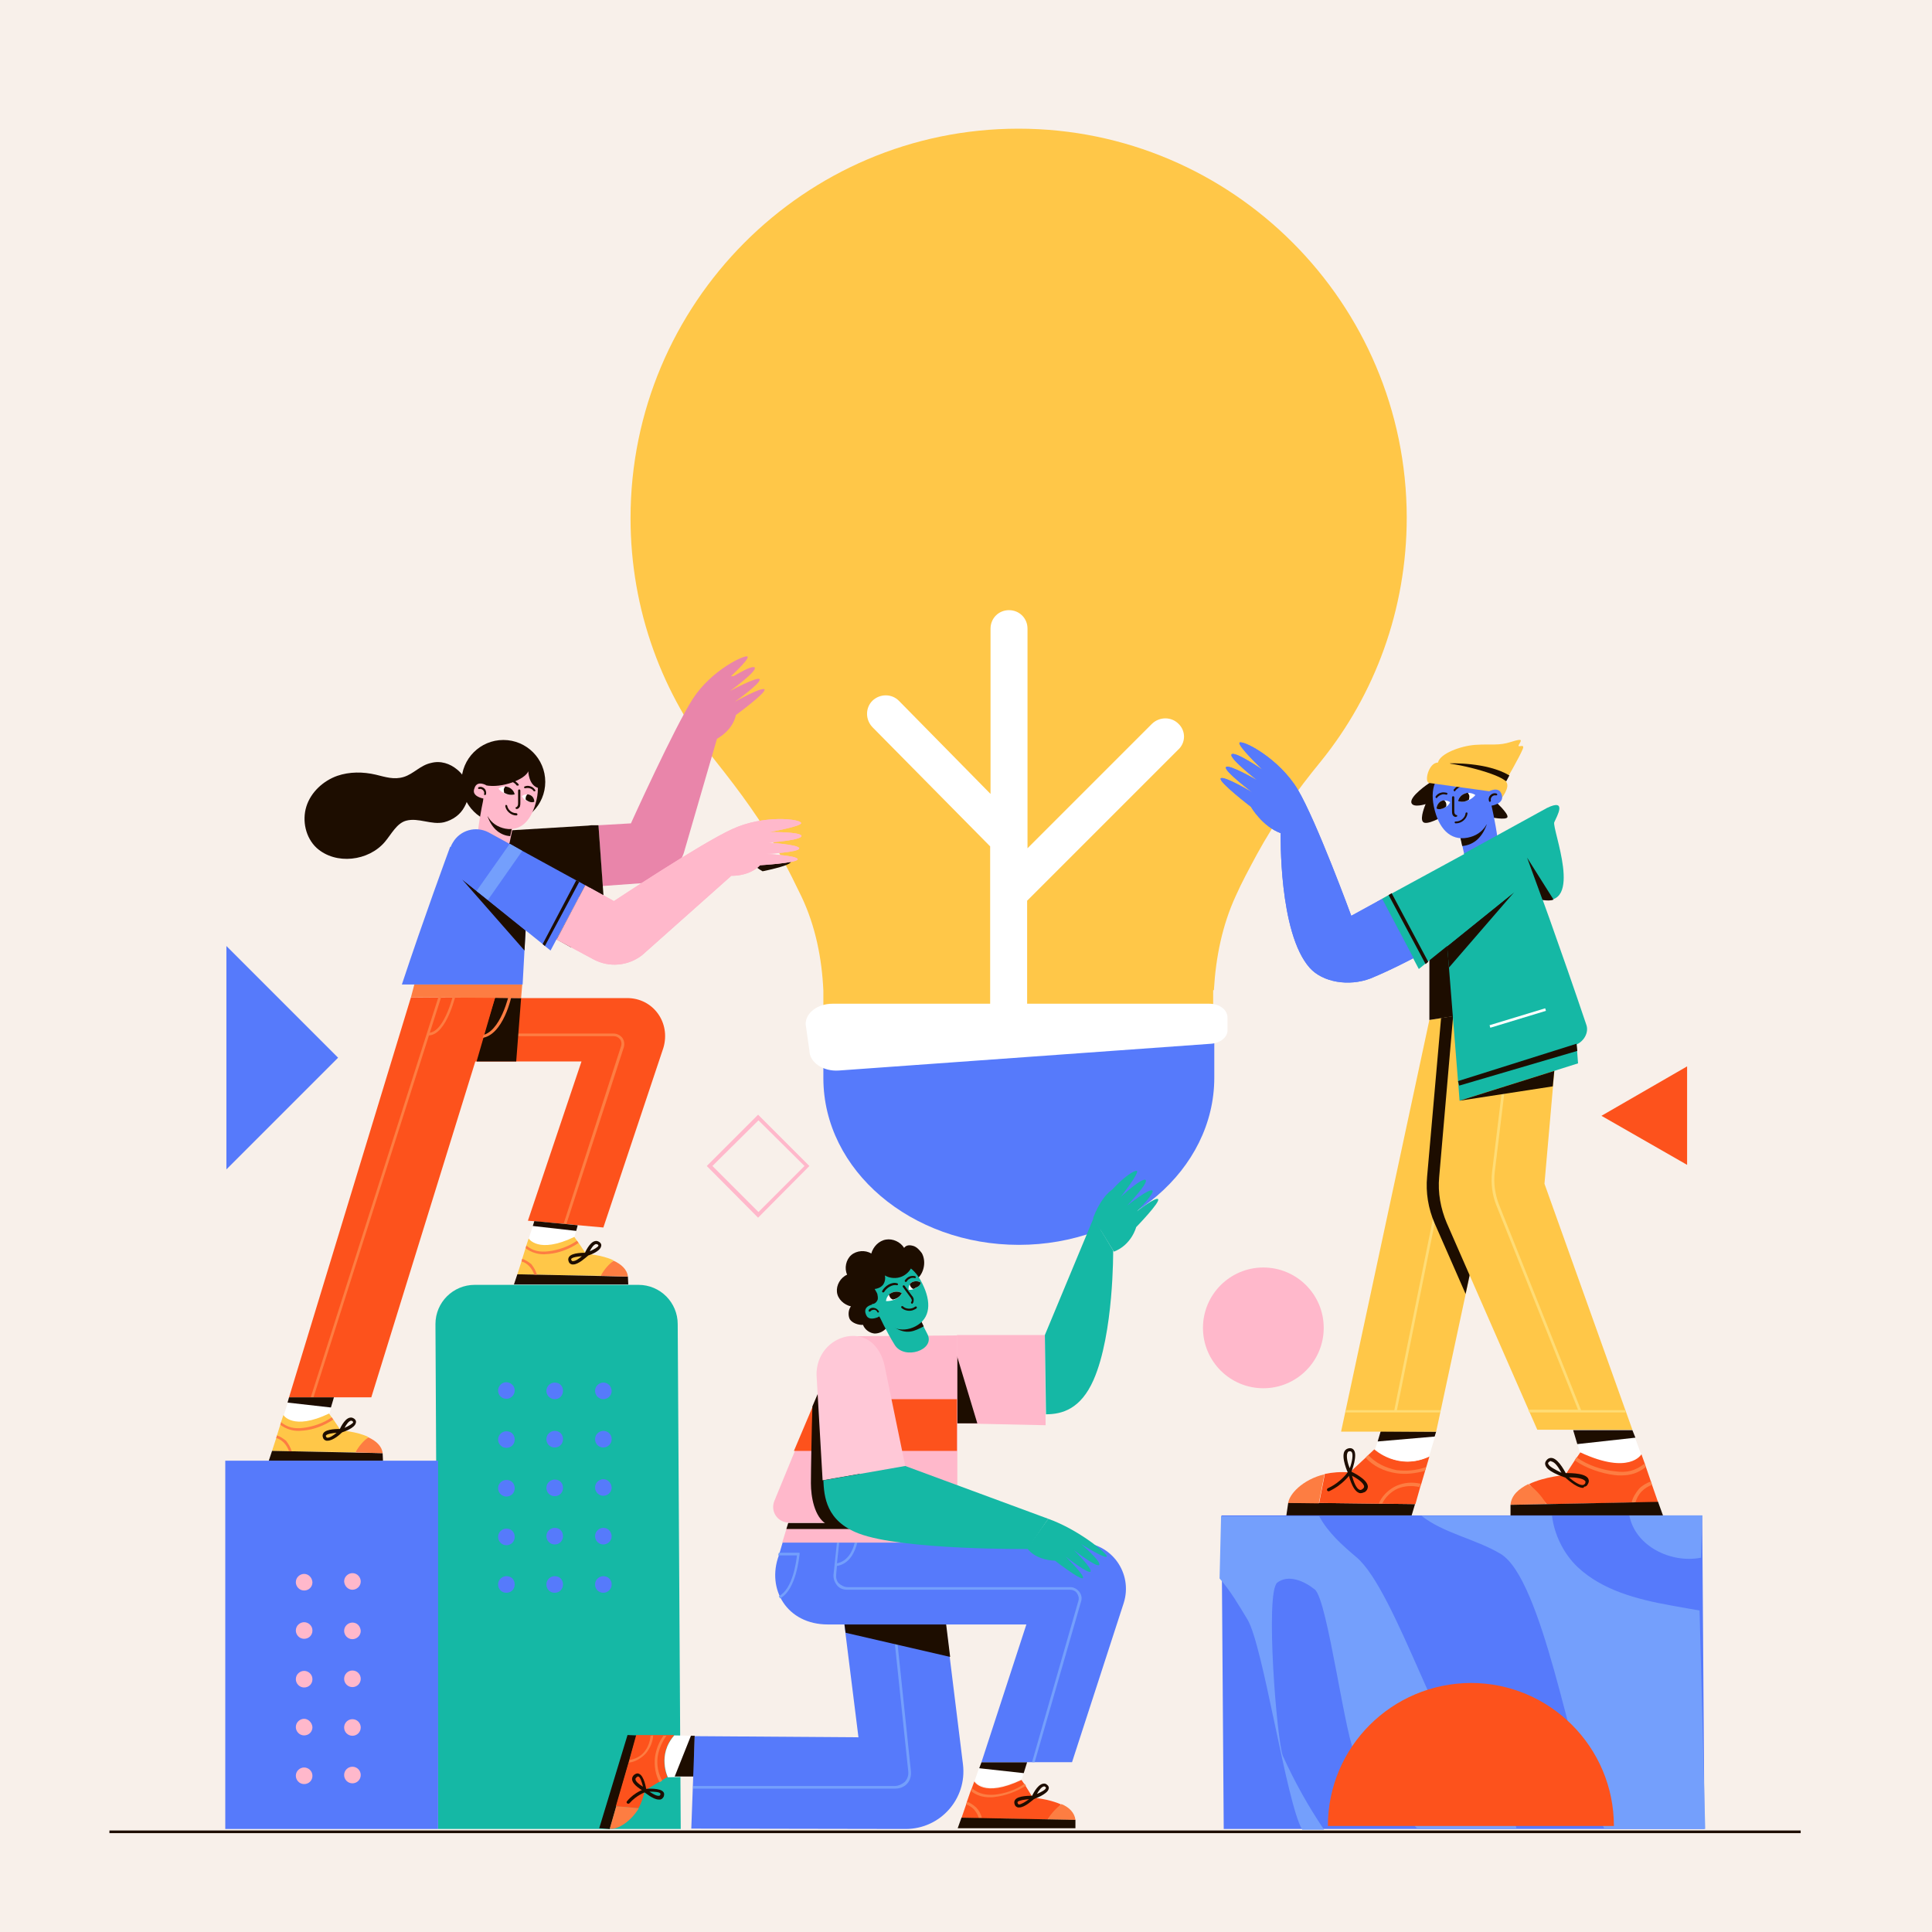 <?xml version="1.0" encoding="UTF-8"?>
<svg xmlns="http://www.w3.org/2000/svg" xmlns:xlink="http://www.w3.org/1999/xlink" version="1.1" id="Layer_1" x="0px" y="0px" viewBox="0 0 512 512" style="enable-background:new 0 0 512 512;" xml:space="preserve">
<style type="text/css">
	.st0{fill:#F8F0EA;}
	.st1{fill:#1D0D00;}
	.st2{fill:#FFC748;}
	.st3{fill:#567AFB;}
	.st4{fill:#FFFFFF;}
	.st5{fill:#E985AA;}
	.st6{fill:#FD521C;}
	.st7{fill:#FD7D42;}
	.st8{fill:#FFB8CB;}
	.st9{fill:#749FFC;}
	.st10{fill:#15B8A5;}
	.st11{fill:#FFDC75;}
	.st12{fill:#FFC8D7;}
</style>
<g>
	<g id="BACKGROUND">
		<rect y="0" class="st0" width="512" height="512"></rect>
	</g>
	<g id="OBJECTS">
		<g>
			<g>
				<path class="st0" d="M386.5,374c-22.2,0-43.4-10.5-54.5-27.6c-2.4-3.7-4.9-8.6-5.9-14.2c-15.9-2.9-31.1-10.4-43.8-22      c-13.5-12.3-22.9-28.2-26.7-45c-10.2,0.8-21.4-3.9-28.5-11.1c-10.4-10.5-15.4-25.1-19.8-40.4l-0.2-0.7c-4.1-14.2-8.4-29-18.1-40      c-9.5-10.9-23.2-17.3-37.5-17.7c-13-0.4-25.2,4.4-34.1,13.4c-10.4,10.6-15.3,26.2-12.9,41c5-0.8,10-1.2,15.2-1      c14.4,0.4,18.1,7.2,19,10.1c1.7,5.6-1.9,12.6-7.9,14.8c-5.4,2-12.1,0.6-17.2-3.6c-4.2-3.5-7.3-8.7-9.1-15.4      c-0.3-1.2-0.6-2.6-0.8-3.8c-22.5,4-43.1,17.7-55.1,37.5c-14.7,24.3-15.4,56-1.5,80.8c0.1,0.2,0,0.5-0.2,0.6      c-0.2,0.1-0.5,0-0.6-0.2c-13.9-25.1-13.3-57.2,1.6-81.7c12.1-20,33-33.8,55.7-37.9c-2.5-15,2.5-30.9,13.2-41.8      c9.1-9.2,21.5-14.1,34.8-13.7c14.5,0.4,28.5,7,38.2,18c9.8,11.3,14.1,26,18.3,40.3l0.2,0.7c4.4,15.2,9.2,29.7,19.6,40      c6.9,6.9,17.6,11.5,27.5,10.8c-0.2-1-0.4-2-0.6-3.1c-0.8-4.8-1.4-11.1,1.2-16.3c3.1-6.1,9.8-8.2,14.1-6.1      c2.8,1.3,4.5,3.9,4.9,7.3c0.6,5.1-2,11.2-6.2,14.4c-3.7,2.8-7.8,4.3-12.2,4.8c3.8,16.5,13.1,32.2,26.4,44.3      c12.4,11.3,27.4,18.8,43,21.7c-0.4-2.7-0.4-5.5,0-8.4c1.4-8.8,8.5-16,16.4-16.7c4.4-0.4,9,1.6,12.1,5.3      c2.7,3.2,3.8,7.1,2.9,10.5c-2.3,8.8-13.5,12-23.7,11.2c-2.2-0.2-4.3-0.4-6.5-0.8c1,5.3,3.5,10,5.7,13.5      c12.2,18.8,36.9,29.6,61.5,26.7c21.9-2.6,43.3-14.7,60.1-34.3c4.8-5.6,10.4-13.1,11.4-22c0.3-2.7,0-5.4-0.7-8.1      c-1.9,3.2-4.8,6.5-8.9,8.2c-3.4,1.4-7.6,1.4-11.1,0c-2.9-1.2-5-3.4-6-5.9c-1.3-3.5-0.4-7.4,2.6-10.5c3.5-3.8,8.7-5.4,13-4.3      c5.1,1.4,8.7,5.5,10.6,10.2c0.9-1.8,1.5-3.6,1.9-4.9c4.8-15.6-1.1-33.9-14.1-43.7c-0.2-0.2-0.2-0.4-0.1-0.7      c0.2-0.2,0.4-0.2,0.7-0.1c13.3,10,19.4,28.9,14.4,44.7c-0.5,1.6-1.3,3.7-2.5,5.8c1,3.1,1.3,6.2,1,9.3c-1,9.2-6.8,16.9-11.6,22.6      c-17,19.8-38.6,32.2-60.7,34.7C391.8,373.9,389.1,374,386.5,374z M326.9,331.3c2.3,0.4,4.5,0.6,6.8,0.8      c9.8,0.8,20.6-2.2,22.7-10.4c0.8-3.3-0.2-6.8-2.7-9.7c-2.9-3.4-7.3-5.3-11.3-4.9c-7.5,0.6-14.1,7.5-15.6,15.9      C326.3,325.7,326.5,328.6,326.9,331.3z M451.8,296c-3.4,0-6.9,1.5-9.4,4.3c-2.7,3-3.5,6.5-2.4,9.5c0.9,2.4,2.9,4.3,5.5,5.4      c3.3,1.4,7.2,1.4,10.3,0c4.2-1.8,7-5.2,8.9-8.5c-1.7-4.8-5.2-9-10.3-10.4C453.6,296.1,452.7,296,451.8,296z M266.4,238.9      c-4,0-8,2.9-9.7,6.5c-2.6,5-1.9,11.1-1.1,15.7c0.2,1,0.4,2.2,0.6,3.2c4.2-0.5,8.3-1.9,11.9-4.6c4-3.1,6.5-8.7,5.8-13.5      c-0.2-2.2-1.2-5-4.4-6.5C268.6,239.1,267.6,238.9,266.4,238.9z M104.7,210.5c0.2,1.2,0.5,2.5,0.8,3.7c1.7,6.6,4.7,11.6,8.8,15      c4.8,4,11.2,5.3,16.2,3.5c5.5-2.2,9-8.5,7.4-13.7c-2.7-8.4-14.6-9.3-18.2-9.4C114.6,209.3,109.6,209.7,104.7,210.5z"></path>
			</g>
			<g>
				<path class="st0" d="M329.9,357.6h-36.6c-0.3,0-0.6-0.3-0.6-0.6c0-2.4,1.4-5.2,4.1-6.1c2.4-0.8,5-0.5,7.1,0.8      c3-4.7,9-8.7,14.8-7.3c5.5,1.3,11.5,6.2,11.8,12.6c0,0.2-0.1,0.3-0.2,0.4C330.2,357.5,330,357.6,329.9,357.6z M294,356.4h35.3      c-0.6-5.3-5.8-9.6-10.8-10.9c-5.5-1.3-11.3,2.8-13.8,7.3c-0.1,0.1-0.2,0.2-0.4,0.3c-0.2,0-0.3,0-0.5-0.1c-1.8-1.3-4.4-1.7-6.6-1      C295.3,352.6,294.2,354.5,294,356.4z"></path>
			</g>
		</g>
		<g>
			<rect x="29" y="485.1" class="st1" width="448.2" height="0.7"></rect>
		</g>
		<g>
			<g>
				<path class="st2" d="M321.7,262.3c0.5-8.6,2.2-17.1,5.8-24.9c1.5-3.4,3.5-7.1,5.6-11c4.8-8.8,10.6-16.9,17-24.7      c14.2-17.6,22.7-40.1,22.7-64.6c-0.1-56.8-46.2-103-102.9-103S167.1,80.4,167.1,137.3c0,24.5,8.5,46.9,22.7,64.6      c6.2,7.8,12.2,15.9,17,24.7c2.2,4,4,7.7,5.6,11c3.7,7.8,5.4,16.3,5.8,24.9v8.5h103.3v-8.6H321.7z"></path>
				<g>
					<path class="st3" d="M270,329.9c28.6,0,51.8-19.9,51.8-44.3v-11.2H218.2v11.3C218.2,310.2,241.5,329.9,270,329.9z"></path>
					<path class="st4" d="M321,276.6l-98.7,7.1c-4.2,0.3-7.8-2.2-7.8-5.3l-1-7c0-3,3.2-5.4,7.1-5.4h99.9c2.7,0,4.8,1.6,4.8,3.7v3.4       C325.3,274.8,323.5,276.4,321,276.6z"></path>
				</g>
				<path class="st4" d="M312.3,191.8c-1.9-1.9-5-1.9-7,0l-33,33v-58.2c0-2.8-2.2-4.9-4.9-4.9c-2.8,0-4.9,2.2-4.9,4.9v43.8      l-24.3-24.7c-1.9-1.9-5-1.9-7,0c-1.9,1.9-1.9,5,0,7l31.2,31.6V273c0,2.8,2.2,4.9,4.9,4.9c2.8,0,4.9-2.2,4.9-4.9v-34.3l39.9-39.9      C314.3,196.9,314.3,193.7,312.3,191.8z"></path>
			</g>
			<g>
				<g>
					<g>
						<g>
							<path class="st5" d="M158.6,218.7l8.6-0.5c0,0,11.5-25.4,16.4-33s13.8-11.8,14.5-11.2c0.7,0.7-5.8,6.5-5.8,6.5         s6.9-4.5,7.7-3.6s-6.5,6.2-6.5,6.2s7.2-3.9,7.8-3.1c0.6,0.9-6.6,6-6.6,6s7.3-4.1,7.9-3.3c0.6,0.8-7.6,6.8-7.6,6.8         s-0.4,3.6-5,6.3l-8.8,30.3c-1.6,4.5-5.7,7.6-10.4,7.9l-11.1,0.8L158.6,218.7z"></path>
						</g>
						<g>
							<path class="st1" d="M158.6,218.7l1.4,19.6l-1.9-0.2l-0.9-0.1l-28.3-3.3c-1.8-0.2-3.4-1.1-4.5-2.5c-1-1.2-1.6-2.7-1.7-4.4         c-0.1-3.9,2.9-7.1,6.7-7.4l26.4-1.6l0.9-0.1H158.6z"></path>
						</g>
					</g>
					<g>
						<path class="st1" d="M202.1,230.9c10.9-2.3,6.7-3,6.7-3l-7.3,0.2c0,0-0.9,0.4-2,0.9C200.4,229.8,201.2,230.4,202.1,230.9z"></path>
					</g>
					<g>
						<ellipse class="st1" cx="133.4" cy="207.2" rx="11.1" ry="11.1"></ellipse>
					</g>
					<g>
						<g>
							<g>
								<path class="st6" d="M130.6,264.5h35.6c6.9,0,11.6,6.5,9.6,13.2l-15.9,47.6l-20-1.8l14.2-42.2h-30L130.6,264.5z"></path>
							</g>
							<g>
								<path class="st7" d="M150,324.7l-0.7-0.2l15.3-47.3c0.2-0.6,0.1-1.3-0.3-1.8c-0.4-0.5-1-0.8-1.6-0.8h-27.2v-0.7h27.1          c0.9,0,1.7,0.4,2.3,1.1c0.5,0.7,0.7,1.6,0.4,2.6L150,324.7z"></path>
							</g>
							<g>
								<polygon class="st1" points="138.1,264.5 136.8,281.3 126.3,281.3 131.2,264.4         "></polygon>
							</g>
							<g>
								<path class="st7" d="M127.5,275.1l-0.1-0.7c5.3-0.5,7.6-11.2,7.6-11.4l0.7,0.1C135.7,263.8,133.4,274.6,127.5,275.1z"></path>
							</g>
							<g>
								<polygon class="st6" points="108.9,264.3 76.6,370.3 98.4,370.3 131.2,264.4         "></polygon>
							</g>
							<g>
								<g>
									
										<rect x="42.6" y="317.1" transform="matrix(0.304 -0.953 0.953 0.304 -233.131 315.553)" class="st7" width="113.8" height="0.7"></rect>
								</g>
								<g>
									<path class="st7" d="M113.6,274.4v-0.7c4.4-0.1,6.8-11.2,6.8-11.3l0.7,0.1C120.9,263.1,118.5,274.3,113.6,274.4z"></path>
								</g>
							</g>
							<g>
								<polygon class="st7" points="109.8,260.9 138.4,260.9 138.1,264.5 108.9,264.3         "></polygon>
							</g>
							<g>
								<g>
									<path class="st4" d="M153.1,324.7l-0.9,3.2c-9.6,4.6-12.1,0.4-12.1,0.4l1.5-4.6L153.1,324.7z"></path>
								</g>
								<g>
									<path class="st2" d="M159.2,338.1l-16.9-0.3h-0.7l-4.5-0.1l1.1-3.4l0.2-0.7l0.9-2.9l0.2-0.7l0.6-1.8c0,0,2.5,4.2,12.1-0.4           l0.7,1l0.4,0.5l2,3c0,0,4.1,0.2,7.3,1.7L159.2,338.1z"></path>
								</g>
								<g>
									<polygon class="st1" points="137.1,337.7 136.2,340.4 166.5,340.4 166.4,338.3          "></polygon>
								</g>
								<g>
									<path class="st1" d="M151.9,335.1c-0.1,0-0.2,0-0.3,0c-0.3-0.1-0.7-0.2-0.9-0.8c-0.2-0.5-0.1-0.9,0.1-1.2           c0.8-1.2,4-1.1,4.7-1.1c0.2,0,0.3,0.1,0.4,0.3c0.1,0.2,0,0.3-0.1,0.5C155.3,333.2,153.3,335.1,151.9,335.1z M154.2,332.9           c-1.2,0.1-2.5,0.3-2.8,0.7c0,0-0.1,0.1,0,0.3s0.2,0.3,0.3,0.3C152.4,334.3,153.4,333.6,154.2,332.9z"></path>
								</g>
								<g>
									<g>
										<path class="st7" d="M142.3,337.8h-0.7c-0.3-0.8-0.7-1.6-1.4-2.3c-0.6-0.6-1.2-1-2-1.2l0.2-0.7c0.9,0.3,1.6,0.8,2.4,1.4            C141.5,335.9,142,336.8,142.3,337.8z"></path>
									</g>
								</g>
								<g>
									<g>
										<path class="st7" d="M153.3,329.4c-2.3,1.6-5.3,2.7-7.8,2.9c-0.5,0-0.9,0.1-1.3,0.1c-1.8,0-3.4-0.5-4.9-1.6l0.2-0.7            c1.7,1.4,3.5,1.8,5.9,1.5c2.4-0.3,5.3-1.2,7.5-2.8L153.3,329.4z"></path>
									</g>
								</g>
								<g>
									<polygon class="st1" points="141.6,323.6 141.2,324.9 152.7,326.2 153.1,324.7          "></polygon>
								</g>
								<g>
									<path class="st7" d="M166.4,338.3c-0.2-1.9-1.8-3.3-3.8-4.2c-1.2,0.9-2.5,2.3-3.4,4l0,0L166.4,338.3z"></path>
								</g>
								<g>
									<path class="st1" d="M155.3,332.9c-0.1,0-0.2,0-0.3-0.1c-0.1-0.1-0.1-0.3-0.1-0.5c0.1-0.3,1.3-3.1,2.8-3.4           c0.4-0.1,0.8,0,1.2,0.3c0.5,0.4,0.5,0.8,0.4,1.1C159,331.7,156.1,332.7,155.3,332.9C155.4,332.9,155.4,332.9,155.3,332.9z            M158,329.7h-0.1c-0.5,0.1-1.2,1-1.6,1.9c1.1-0.5,2.2-1.1,2.3-1.5c0,0,0-0.1-0.2-0.3C158.2,329.7,158.1,329.7,158,329.7z"></path>
								</g>
							</g>
							<g>
								<g>
									<path class="st4" d="M88.5,370.3l-1.2,4.4c-9.6,4.6-12.1,0.4-12.1,0.4l1.5-4.8L88.5,370.3L88.5,370.3z"></path>
								</g>
								<g>
									<path class="st2" d="M94.2,384.9l-16.9-0.3h-0.7l-4.5-0.1l1.1-3.4l0.2-0.7l0.9-2.9l0.2-0.7l0.6-1.8c0,0,2.5,4.2,12.1-0.4           l0.7,1l0.4,0.5l2,3c0,0,4.1,0.2,7.3,1.7L94.2,384.9z"></path>
								</g>
								<g>
									<polygon class="st1" points="72.1,384.5 71.2,387.2 101.5,387.2 101.4,385.1          "></polygon>
								</g>
								<g>
									<path class="st1" d="M86.8,381.8c-0.1,0-0.2,0-0.3,0c-0.3-0.1-0.7-0.2-0.9-0.8c-0.2-0.5-0.1-0.9,0.1-1.2           c0.8-1.2,4-1.1,4.7-1.1c0.2,0,0.3,0.1,0.4,0.3c0.1,0.2,0,0.3-0.1,0.5C90.3,380,88.3,381.8,86.8,381.8z M89.2,379.7           c-1.2,0.1-2.5,0.3-2.8,0.7c0,0-0.1,0.1,0,0.3c0.1,0.2,0.2,0.3,0.3,0.3C87.3,381.1,88.4,380.4,89.2,379.7z"></path>
								</g>
								<g>
									<g>
										<path class="st7" d="M77.3,384.6h-0.7c-0.3-0.8-0.7-1.6-1.4-2.3c-0.6-0.6-1.2-1-2-1.2l0.2-0.7c0.9,0.3,1.6,0.8,2.4,1.4            C76.5,382.7,77,383.6,77.3,384.6z"></path>
									</g>
								</g>
								<g>
									<g>
										<path class="st7" d="M88.3,376.2c-2.3,1.6-5.3,2.7-7.8,2.9c-0.5,0-0.9,0.1-1.3,0.1c-1.8,0-3.4-0.5-4.9-1.6l0.2-0.7            c1.7,1.4,3.5,1.8,5.9,1.5c2.4-0.3,5.3-1.2,7.5-2.8L88.3,376.2z"></path>
									</g>
								</g>
								<g>
									<polygon class="st1" points="76.6,370.3 76.2,371.7 87.7,373 88.5,370.3          "></polygon>
								</g>
								<g>
									<path class="st7" d="M101.4,385.1c-0.2-1.9-1.8-3.3-3.8-4.2c-1.2,0.9-2.5,2.3-3.4,4l0,0L101.4,385.1z"></path>
								</g>
								<g>
									<path class="st1" d="M90.3,379.7c-0.1,0-0.2,0-0.3-0.1c-0.1-0.1-0.1-0.3-0.1-0.5c0.1-0.3,1.3-3.1,2.8-3.4           c0.4-0.1,0.8,0,1.2,0.3c0.5,0.4,0.5,0.8,0.4,1.1C94,378.5,91,379.5,90.3,379.7C90.4,379.7,90.4,379.7,90.3,379.7z            M93,376.5L93,376.5c-0.6,0.1-1.2,1-1.7,1.9c1.1-0.5,2.2-1.1,2.3-1.5c0,0,0-0.1-0.2-0.3C93.2,376.5,93.1,376.5,93,376.5z"></path>
								</g>
							</g>
						</g>
						<g>
							<path class="st8" d="M155.1,234.6l7.6,4.2c0,0,23.2-15.4,31.4-19.1c8.2-3.8,18-2.7,18.2-1.6c0.2,0.9-8.4,2.4-8.4,2.4         s8.2-0.1,8.5,1c0.2,1.2-8.8,1.8-8.8,1.8s8.1,0.5,8.2,1.5c0.1,1.1-8.8,1.5-8.8,1.5s8.3,0.4,8.4,1.4c0,1-10,1.6-10,1.6         s-2.3,2.8-7.6,2.8l-23.6,21c-3.7,2.9-8.8,3.4-13,1.1l-9.7-5.2L155.1,234.6z"></path>
						</g>
						<g>
							<path class="st3" d="M106.5,260.9c5.9-17.8,12-34.3,12.8-36.5l20.6,10.8l-1.4,25.7H106.5z"></path>
						</g>
						<g>
							<polygon class="st1" points="122.5,233.1 139,251.9 139.3,246.6        "></polygon>
						</g>
						<g>
							<g>
								<g>
									<g>
										<path class="st8" d="M128.2,211.4c0,0-1,4.4-1.5,8.6c-0.6,4.7,7.5,7.7,8.4,3.1c1.1-5.4,1.3-5.5,1.3-5.5L128.2,211.4z"></path>
									</g>
									<g>
										<path class="st1" d="M129.2,216.3c1.3,3.7,3.7,5.1,6,5.3c0.5-2.2,0.7-3.2,0.8-3.7L129.2,216.3z"></path>
									</g>
									<g>
										<g>
											<path class="st8" d="M136.7,202.2c4.7,0.8,6.7,4.4,5.5,9.7s-4,8.5-8.3,7.7c-4-0.8-6.2-4.2-5.7-9.5             C128.8,204.7,131.9,201.4,136.7,202.2z"></path>
										</g>
									</g>
									<g>
										<g>
											<path class="st4" d="M141.6,212.5c0-0.8-0.4-1.5-1.1-1.8c-0.7-0.3-1.6-0.2-2.2,0.3c0.3,0.6,0.8,1.1,1.4,1.3             C140.4,212.6,141,212.7,141.6,212.5z"></path>
										</g>
										<g>
											<path class="st1" d="M141.6,212.5c0-0.8-0.4-1.5-1.1-1.8c-0.2-0.1-0.5-0.2-0.7-0.2c-0.3,0.2-0.5,0.7-0.5,1.1             c0,0.2,0,0.3,0.1,0.4c0.2,0.1,0.3,0.2,0.5,0.3C140.4,212.6,141,212.7,141.6,212.5z"></path>
										</g>
									</g>
									<g>
										<path class="st1" d="M128.6,208.1c4.5,0.9,10.6-1.6,11.4-3.7c0,0,0.1,3.7,2.6,4.4c0,0,0.4-5.9-5.1-7.1            c-5.5-1.1-8,2.4-8.4,3.7C128.4,207,128.6,208.1,128.6,208.1z"></path>
									</g>
									<g>
										<g>
											<path class="st8" d="M130.5,210.8c-0.3,0.9-1.5,1.1-2.9,0.7c-1.3-0.4-2.4-1.1-1.9-2.5c0.4-1.4,1.4-1.7,3-1             C128.6,208.1,130.8,209.8,130.5,210.8z"></path>
										</g>
									</g>
								</g>
								<g>
									<path class="st1" d="M128.5,210.7L128.5,210.7c-0.2,0-0.3-0.2-0.2-0.3c0.1-0.3,0-0.7-0.3-1c-0.3-0.3-0.7-0.4-1-0.3           c-0.1,0-0.3,0-0.3-0.2c0-0.1,0-0.3,0.2-0.3c0.5-0.2,1.1,0,1.5,0.4c0.4,0.4,0.5,1,0.4,1.5           C128.8,210.6,128.6,210.7,128.5,210.7z"></path>
								</g>
								<g>
									<path class="st1" d="M136.9,214.4c-0.1,0-0.2-0.1-0.3-0.2c0-0.1,0.1-0.3,0.2-0.3c0.2,0,0.3-0.2,0.4-0.4           c0.1-0.2,0.1-0.5,0.1-0.8v-3.2c0-0.1,0.1-0.3,0.3-0.3c0.1,0,0.3,0.1,0.3,0.3v3.2c0,0.3,0,0.6-0.1,1           C137.6,214.1,137.3,214.4,136.9,214.4L136.9,214.4z"></path>
								</g>
								<g>
									<path class="st1" d="M136.8,216.1c-1.3,0-2.7-1.1-2.9-2.5c0-0.1,0.1-0.3,0.2-0.3s0.3,0.1,0.3,0.2c0.2,1.1,1.2,2,2.4,2           c0.1,0,0.3,0.1,0.3,0.2C137.2,216,137,216.1,136.8,216.1C136.9,216.1,136.8,216.1,136.8,216.1z"></path>
								</g>
							</g>
							<g>
								<g>
									<path class="st4" d="M136.4,210.5c-0.2-0.9-0.9-1.6-1.7-1.9c-0.8-0.3-1.8-0.2-2.6,0.4C133,210.2,134.9,211,136.4,210.5z"></path>
								</g>
								<g>
									<path class="st1" d="M136.4,210.5c-0.2-0.9-0.9-1.6-1.7-1.9c-0.3-0.1-0.5-0.1-0.8-0.2c-0.2,0.3-0.4,0.6-0.4,0.9           s0.1,0.5,0.1,0.8C134.5,210.6,135.5,210.8,136.4,210.5z"></path>
								</g>
							</g>
							<g>
								<path class="st1" d="M141.6,209.7c-0.1,0-0.2,0-0.2-0.1c-0.2-0.3-0.6-0.6-1-0.7s-0.8-0.1-1.2,0c-0.1,0-0.3,0-0.3-0.2          c0-0.1,0-0.3,0.2-0.3c0.5-0.2,1-0.2,1.5,0c0.5,0.1,0.9,0.5,1.2,0.9c0.1,0.1,0.1,0.3,0,0.4          C141.7,209.7,141.6,209.7,141.6,209.7z"></path>
							</g>
							<g>
								<path class="st1" d="M137.1,208.2c-0.1,0-0.2,0-0.2-0.1c-0.8-1-2.2-1.5-3.4-1.2c-0.1,0-0.3-0.1-0.3-0.2          c0-0.1,0.1-0.3,0.2-0.3c1.4-0.3,3.1,0.3,4,1.4c0.1,0.1,0.1,0.3,0,0.4C137.2,208.1,137.2,208.2,137.1,208.2z"></path>
							</g>
						</g>
						<g>
							<polygon class="st1" points="151.4,251.1 147.5,248.9 155.1,234.6 156.3,235.2        "></polygon>
						</g>
						<g>
							<path class="st3" d="M155.1,234.6l-9.2,17.3l-1.5-1.2l-0.7-0.6l-22-17.7c-1.4-1.1-2.4-2.8-2.6-4.5c-0.2-1.5,0-3.2,0.9-4.6         c1.9-3.3,6.1-4.5,9.5-2.7l23.2,12.7l0.8,0.4L155.1,234.6z"></path>
						</g>
						<g>
							<g>
								<polygon class="st1" points="153.5,233.7 144.4,250.7 143.8,250.2 152.7,233.3         "></polygon>
							</g>
						</g>
						<g>
							<polygon class="st9" points="126.3,236.1 129.3,238.5 138.4,225.5 135.1,223.6        "></polygon>
						</g>
					</g>
					<g>
						<path class="st5" d="M187.6,183.7c0,0,9.1-2.8,9.1-4c0-1.2-7.2,0-7.2,0L187.6,183.7z"></path>
					</g>
					<g>
						<path class="st1" d="M121.1,203.9c-1.8-1.5-4.3-2.4-6.9-1.7c-2.8,0.6-4.6,2.9-7.2,3.7c-2.6,0.8-4.9,0-7.4-0.6        c-3.4-0.8-7-0.8-10.2,0.3c-3.7,1.3-7,4.3-8.2,8.1c-1.2,3.8-0.2,8.3,2.7,11c5.1,4.6,13.8,3.5,18.1-1.6c1.7-2,3.1-4.9,5.6-5.6        c3.3-0.9,6.7,1.2,10.1,0.4c2.3-0.6,4.3-2,5.4-4.1C125.2,210.1,123.9,206.1,121.1,203.9z"></path>
					</g>
					<g>
						<path class="st10" d="M180.4,484.7h-64.3l-0.7-133.8c0-5.8,4.7-10.4,10.4-10.4h43.4c5.8,0,10.4,4.7,10.4,10.4L180.4,484.7z"></path>
					</g>
				</g>
				<rect x="59.7" y="387.1" class="st3" width="56.4" height="97.6"></rect>
			</g>
			<g>
				<g>
					<polygon class="st3" points="451.7,484.7 324.3,484.7 323.7,401.6 451.1,401.6      "></polygon>
				</g>
				<g>
					<path class="st9" d="M401.9,484.7h-26.2c-4.3-4.3-8.1-9.1-11.9-13.8c-1.4-1.8-3-3.7-4.4-5.5c-2.8-3.4-7.5-41.6-11-44.2       c-2.9-2.3-7-4-9.9-1.8c-3.3,2.5-0.1,42.3,1.5,46c3.1,6.8,6.7,13.3,10.9,19.5h-5.8c-4.2-7.1-10.3-48.7-14.5-55.7       c-2.3-3.8-4.5-7.6-7.4-10.9l0.4-16.5h26c2.3,4.3,6.1,7.7,9.9,10.9c10.5,8.9,23.1,52.4,33.7,61.2c2.9,2.5,5.8,4.9,7.6,8.3       C401.4,482.8,401.7,483.7,401.9,484.7z M450.4,426.8c-2.7-0.5-5.3-0.9-7.9-1.4c-8.8-1.6-17.9-4-24.4-10.1       c-3.7-3.5-6.2-8.6-6.8-13.6h-34.6c6,4.7,14.3,6.1,21,10.1c11.1,6.7,18.7,54,24.1,65.7c1,2.4,2.2,4.8,3.4,7.2h26.7L450.4,426.8z        M450.8,412.8l0.3-11.2h-19.3C433.3,409.7,442.8,414.4,450.8,412.8z"></path>
				</g>
				<g>
					<g>
						<polygon class="st1" points="374.1,401.6 340.9,401.6 341.4,398.2 375,398.6       "></polygon>
					</g>
					<g>
						<path class="st6" d="M364.2,384.1l-1.6,1.5l-0.7,0.7l-4.2,3.9c-2.5-0.2-4.6,0-6.6,0.4l-1.5,7.7l15.9,0.2h0.9l8.7,0.1l1.3-4.6        l0.3-0.9l1-3.4l0,0l0.3-1l0.8-2.7C370.5,389.9,364.2,384.1,364.2,384.1z"></path>
					</g>
					<g>
						<path class="st4" d="M378.7,386c-8.2,3.8-14.3-1.9-14.3-1.9l1.6-4.8l14.7,0.1L378.7,386l1.9-6.8L378.7,386z"></path>
					</g>
					<g>
						<path class="st1" d="M360.6,395.7c-0.2,0-0.4,0-0.5-0.1c-1.8-0.7-2.7-4.8-2.8-5.2c0-0.2,0-0.3,0.2-0.4        c0.1-0.1,0.3-0.1,0.4-0.1c0.4,0.2,4.4,2,4.6,4c0,0.4-0.1,1-0.8,1.5C361.2,395.6,360.9,395.7,360.6,395.7z M358.3,391.1        c0.4,1.5,1.1,3.4,2,3.7c0.2,0.1,0.4,0.1,0.8-0.2c0.4-0.3,0.4-0.5,0.4-0.7C361.4,393,359.7,391.8,358.3,391.1z"></path>
					</g>
					<g>
						<path class="st1" d="M357.7,390.7c-0.2,0-0.3-0.1-0.4-0.2c-0.2-0.4-1.9-4.2-1-5.9c0.3-0.5,0.7-0.7,1.2-0.8        c0.7-0.1,1.1,0.2,1.3,0.5c1,1.4-0.5,5.4-0.8,6.1C358,390.6,357.8,390.7,357.7,390.7L357.7,390.7z M357.8,384.6h-0.1        c-0.4,0-0.5,0.2-0.6,0.4c-0.4,0.8,0,2.7,0.6,4.1c0.6-1.6,1-3.7,0.5-4.3C358.1,384.7,358,384.6,357.8,384.6z"></path>
					</g>
					<g>
						<path class="st1" d="M352.1,395.2c-0.2,0-0.3-0.1-0.4-0.2c-0.1-0.2,0-0.5,0.2-0.6c3.5-1.6,5.3-4.3,5.3-4.3        c0.1-0.2,0.4-0.2,0.6-0.1c0.2,0.1,0.2,0.4,0.1,0.6c-0.1,0.1-2,2.9-5.7,4.6C352.3,395.2,352.2,395.2,352.1,395.2z"></path>
					</g>
					<g>
						<g>
							<path class="st7" d="M362.6,385.6l-0.7,0.7c2,2.2,4.8,3.6,8,4.1c2.5,0.4,5.1,0.1,7.7-0.6l0,0l0.3-1c-2.6,0.9-5.2,1.1-7.8,0.8         C367.2,389,364.5,387.7,362.6,385.6z"></path>
						</g>
					</g>
					<g>
						<g>
							<path class="st7" d="M376.5,393.2c-2.3-0.5-4.4-0.3-6.3,0.5c-1.9,0.8-3.6,2.4-4.5,4.1c-0.1,0.2-0.2,0.5-0.3,0.7h0.9         c0.7-1.6,2.3-3.2,4.1-4c1.7-0.7,3.8-0.9,5.8-0.4L376.5,393.2z"></path>
						</g>
					</g>
					<g>
						<path class="st7" d="M351,390.7c-0.5,2.6-1,5.1-1.5,7.7l-8.1-0.1C341.6,396.1,345.1,392.1,351,390.7z"></path>
					</g>
					<g>
						<polygon class="st1" points="380.6,379.4 380.2,380.7 365.1,382 365.9,379.3       "></polygon>
					</g>
				</g>
				<g>
					<g>
						<path class="st4" d="M416.9,379l1.8,5.9c13.1,6.1,16.2,0.5,16.2,0.5l-2.3-6.3L416.9,379L416.9,379z"></path>
					</g>
					<g>
						<path class="st6" d="M409.9,398.6l22.5-0.4h1l6-0.1l-1.6-4.6l-0.3-0.9l-1.3-3.8l-0.3-0.9l-0.9-2.5c0,0-3.1,5.6-16.2-0.5        l-0.9,1.3l-0.5,0.7l-2.6,4c0,0-5.4,0.4-9.6,2.4L409.9,398.6z"></path>
					</g>
					<g>
						<path class="st1" d="M419.5,394.3c-1.9,0-4.7-2.8-5.1-3.1c-0.1-0.1-0.2-0.3-0.1-0.5c0.1-0.2,0.2-0.3,0.4-0.3        c0.5,0,5-0.2,6.1,1.3c0.2,0.3,0.4,0.8,0.1,1.4c-0.3,0.7-0.7,0.9-1.1,0.9C419.7,394.3,419.6,394.3,419.5,394.3z M415.8,391.5        c1.2,1.1,3,2.3,3.8,2c0.1,0,0.3-0.1,0.5-0.4c0.1-0.3,0.1-0.5,0-0.6C419.6,391.8,417.6,391.5,415.8,391.5z"></path>
					</g>
					<g>
						<g>
							<path class="st7" d="M432.4,398.2h1c0.3-1.1,0.9-2.2,1.7-3c0.7-0.7,1.6-1.3,2.7-1.7l-0.3-0.9c-1.1,0.4-2.2,1-3.1,1.9         C433.5,395.6,432.7,396.8,432.4,398.2z"></path>
						</g>
					</g>
					<g>
						<g>
							<path class="st7" d="M417.3,387c3.1,2.2,7.3,3.5,10.5,3.9c0.6,0.1,1.2,0.1,1.8,0.1c2.5,0,4.5-0.6,6.5-2.2l-0.3-0.9         c-2.3,1.8-4.6,2.5-7.9,2c-3.2-0.3-7.2-1.6-10.1-3.7L417.3,387z"></path>
						</g>
					</g>
					<g>
						<polygon class="st1" points="432.6,379 433.4,381 418,382.7 416.9,379       "></polygon>
					</g>
					<g>
						<path class="st7" d="M400.3,398.8c0.2-2.6,2.3-4.3,4.7-5.5c1.7,1.2,3.5,3,4.8,5.3l0,0L400.3,398.8z"></path>
					</g>
					<g>
						<path class="st1" d="M414.7,391.5h-0.1c-0.8-0.3-4.8-1.6-5.1-3.4c-0.1-0.3,0-0.8,0.5-1.3c0.4-0.4,0.9-0.5,1.4-0.4        c1.8,0.4,3.6,4.1,3.8,4.5c0.1,0.2,0,0.3-0.1,0.5C415,391.4,414.8,391.5,414.7,391.5z M411,387.2c-0.2,0-0.3,0.1-0.5,0.2        c-0.3,0.3-0.3,0.4-0.2,0.5c0.1,0.7,1.9,1.6,3.5,2.4c-0.7-1.3-1.7-2.9-2.7-3C411.1,387.2,411.1,387.2,411,387.2z"></path>
					</g>
					<g>
						<polygon class="st1" points="439.4,398 440.7,401.6 400.3,401.6 400.3,398.8       "></polygon>
					</g>
				</g>
				<g>
					<path class="st3" d="M366.3,238.2l-8.2,4.5c0,0-9.2-25.1-14.2-33.5c-5-8.3-14.5-13.1-15.4-12.4c-0.7,0.7,6.1,7.2,6.1,7.2       s-7.3-5-8.2-4.1c-0.9,0.9,6.8,6.9,6.8,6.9s-7.6-4.4-8.3-3.5c-0.7,0.9,7,6.7,7,6.7s-7.7-4.6-8.4-3.7c-0.6,0.9,8,7.5,8,7.5       s3,5.2,7.9,7c0,0-0.6,26.4,7.7,35.7c3.4,3.8,10.3,5,16.1,2.8c5.6-2.3,11.4-5.4,11.4-5.4L366.3,238.2z"></path>
				</g>
				<g>
					<g>
						<g>
							<g>
								<path class="st1" d="M396.2,212.3c0,0,3.5,3.2,3.3,4.2c-0.2,1-4.8,0-4.8,0l-0.7-3.2L396.2,212.3z"></path>
							</g>
							<g>
								<path class="st3" d="M395.2,213.2c0,0,1.1,4.7,1.7,9.2c0.6,5-8,8.2-9,3.4c-1.2-5.8-1.4-5.9-1.4-5.9L395.2,213.2z"></path>
							</g>
							<g>
								<path class="st1" d="M394,218.5c-1.4,4-4,5.5-6.5,5.7c-0.5-2.4-0.8-3.5-0.9-3.9L394,218.5z"></path>
							</g>
							<g>
								<path class="st1" d="M378.8,207.5c0,0-5.6,3.7-4.7,5.4c0.6,1.2,3.7,0.2,3.7,0.2s-1.6,3.7-0.7,4.7c0.9,1.1,5.2-1.4,5.2-1.4          l-0.9-9.6L378.8,207.5z"></path>
							</g>
							<g>
								<g>
									<path class="st3" d="M386,203.4c-5.1,0.8-7.2,4.8-6,10.4c1.2,5.7,4.3,9.1,8.9,8.2c4.3-0.8,6.8-4.5,6.1-10.2           C394.5,206,391.2,202.5,386,203.4z"></path>
								</g>
							</g>
							<g>
								<g>
									<path class="st4" d="M380.7,214.3c0-0.8,0.5-1.6,1.2-2c0.7-0.3,1.7-0.2,2.4,0.3c-0.3,0.6-0.8,1.2-1.5,1.4           C382.1,214.4,381.4,214.6,380.7,214.3z"></path>
								</g>
								<g>
									<path class="st1" d="M380.7,214.3c0-0.8,0.5-1.6,1.2-2c0.3-0.1,0.5-0.2,0.8-0.2c0.4,0.3,0.6,0.7,0.6,1.2           c0,0.2,0,0.3-0.1,0.5c-0.2,0.1-0.3,0.2-0.5,0.3C382.1,214.4,381.4,214.6,380.7,214.3z"></path>
								</g>
							</g>
						</g>
						<g>
							<path class="st1" d="M385.8,216.5L385.8,216.5c-0.4,0-0.8-0.3-0.9-0.7c-0.1-0.3-0.1-0.7-0.1-1v-3.5c0-0.1,0.1-0.3,0.3-0.3         l0,0c0.1,0,0.3,0.1,0.3,0.3v3.5c0,0.3,0,0.6,0.1,0.8c0.1,0.2,0.3,0.4,0.5,0.4c0.1,0,0.2,0.1,0.2,0.3         C386,216.4,385.9,216.5,385.8,216.5z"></path>
						</g>
						<g>
							<path class="st1" d="M385.8,218.2L385.8,218.2c-0.2,0-0.3-0.1-0.3-0.3c0-0.1,0.1-0.2,0.3-0.2h0.1c1.2,0,2.4-1,2.5-2.2         c0-0.1,0.1-0.2,0.3-0.2c0.1,0,0.2,0.1,0.2,0.3C388.7,217,387.4,218.2,385.8,218.2z"></path>
						</g>
					</g>
					<g>
						<g>
							<path class="st4" d="M386.4,212.3c0.2-0.9,0.9-1.7,1.8-2s1.9-0.2,2.8,0.4C389.9,212,388,212.8,386.4,212.3z"></path>
						</g>
						<g>
							<path class="st1" d="M386.4,212.3c0.2-0.9,0.9-1.7,1.8-2c0.3-0.1,0.5-0.2,0.8-0.2c0.2,0.3,0.4,0.6,0.4,1         c0,0.3-0.1,0.6-0.1,0.8C388.4,212.5,387.4,212.6,386.4,212.3z"></path>
						</g>
					</g>
					<g>
						<path class="st1" d="M380.7,211.5c-0.1,0-0.1,0-0.2-0.1c-0.1-0.1-0.1-0.2,0-0.4c0.3-0.4,0.8-0.8,1.3-0.9        c0.5-0.2,1.1-0.1,1.6,0c0.1,0,0.2,0.2,0.2,0.3c0,0.1-0.2,0.2-0.3,0.2c-0.4-0.1-0.9-0.2-1.3,0c-0.4,0.1-0.8,0.4-1.1,0.7        C380.9,211.4,380.8,211.5,380.7,211.5z"></path>
					</g>
					<g>
						<path class="st1" d="M385.5,209.7c-0.1,0-0.1,0-0.2-0.1c-0.1-0.1-0.1-0.3,0-0.4c1-1.2,2.7-1.8,4.2-1.5c0.1,0,0.2,0.2,0.2,0.3        c0,0.1-0.2,0.2-0.3,0.2c-1.3-0.3-2.9,0.3-3.7,1.3C385.7,209.6,385.6,209.7,385.5,209.7z"></path>
					</g>
				</g>
				<g>
					<path class="st2" d="M381.1,202c0.6-2.3,5.9-4.3,9.8-4.6c4.4-0.3,6.2,0.3,9.6-0.8s2.6-0.3,2,0.8c-0.5,1,1.8-0.6,1,1.2       c-0.7,1.8-4.5,8.4-4.5,8.4S379.9,206.6,381.1,202z"></path>
				</g>
				<g>
					<path class="st1" d="M384.2,202.3l3.3,3.6c4.5,0.9,10,1.1,11.4,1.1l0,0c0.1,0,0.1,0,0.2,0l0,0h0.1c0,0,0.3-0.6,0.8-1.5       C394,201.9,384.2,202.3,384.2,202.3z"></path>
				</g>
				<g>
					<path class="st2" d="M378.8,207.5l15.9,2.2l3.1,2c0,0,2.6-3.1,1.3-4.6c-1.7-2-13.2-5-18-5C378.6,202,377.3,207.4,378.8,207.5z"></path>
				</g>
				<g>
					<path class="st10" d="M387.8,226.3l22.2-12.2c5.4-2.6,2.6,2.2,1.9,3.8c-0.7,1.6,8.1,23.1-3.7,20.4c-11.7-2.8-12.1-9.7-12.1-9.7       L387.8,226.3z"></path>
				</g>
				<g>
					<polygon class="st2" points="378.8,270.3 355.4,379.4 380.6,379.4 404.9,266.1      "></polygon>
				</g>
				<g>
					<polygon class="st11" points="381.7,374.3 381.8,373.7 370.2,373.7 381,320.3 380.3,320.2 369.5,373.7 356.7,373.7        356.6,374.3      "></polygon>
				</g>
				<g>
					<path class="st1" d="M404.9,266.1l-23,3.7l-3.7,42c-0.4,4.2,0.3,8.5,2,12.4l8.2,18.7L404.9,266.1z"></path>
				</g>
				<g>
					<path class="st2" d="M413.6,264.7l-4.3,49l23.3,65.2l0,0h-25.2l-24-54.8c-1.6-3.8-2.4-8-2-12.2l3.7-42.7L413.6,264.7z"></path>
				</g>
				<g>
					<path class="st11" d="M430.7,373.7H419l-21.8-54.6c-1-2.7-1.4-5.5-1.1-8.3l3.7-30.5l-0.7-0.1l-3.7,30.5c-0.3,2.9,0,5.8,1.1,8.6       l21.7,54.3H405l0.3,0.7h25.5L430.7,373.7z"></path>
				</g>
				<g>
					<polygon class="st1" points="378.8,270.3 378.8,239.4 385.2,238.6 385.2,269.3      "></polygon>
				</g>
				<g>
					<path class="st10" d="M420.4,271.6c-6.3-18.7-14.7-42.1-15.7-44.2l-22.1,11.6l3.8,47.7l31.4-9.9       C419.8,275.9,421.1,273.6,420.4,271.6z"></path>
				</g>
				<g>
					<polygon class="st10" points="417.8,276.6 386.4,286.5 386.8,291.7 418.2,281.8      "></polygon>
				</g>
				<g>
					<polygon class="st1" points="401.3,236.4 383.5,250.8 384,256.4      "></polygon>
				</g>
				<g>
					<path class="st1" d="M370.2,255.9c1-0.5,1.9-1,2.7-1.3l1.6-0.8l-8.2-15.5L365,239L370.2,255.9z"></path>
				</g>
				<g>
					<path class="st10" d="M366.2,238.2l9.8,18.6l1.6-1.3l0.7-0.6l23.8-19.1c1.5-1.2,2.5-3,2.8-4.8c0.2-1.6,0-3.4-0.9-4.9       c-2-3.6-6.7-4.8-10.2-2.9l-25,13.6l-0.8,0.4L366.2,238.2z"></path>
				</g>
				<g>
					<g>
						<polygon class="st1" points="368,237.2 377.8,255.5 378.5,254.9 368.8,236.7       "></polygon>
					</g>
				</g>
				<g>
					<path class="st1" d="M408.8,238.5c1.2,0.2,2.2,0.2,2.9-0.1l-7-11.1L408.8,238.5z"></path>
				</g>
				<g>
					<g>
						<path class="st3" d="M392.7,212.6c0.3,1,1.6,1.2,3.1,0.8s2.6-1.2,2.2-2.7c-0.4-1.5-1.5-1.8-3.2-1.1        C394.8,209.6,392.4,211.6,392.7,212.6z"></path>
					</g>
				</g>
				<g>
					<path class="st1" d="M394.8,212.5c-0.1,0-0.2-0.1-0.2-0.2c-0.2-0.6,0-1.2,0.4-1.6c0.4-0.4,1-0.6,1.6-0.4c0.1,0,0.2,0.2,0.2,0.3       s-0.2,0.2-0.3,0.2c-0.4-0.1-0.8,0-1.1,0.3c-0.3,0.3-0.4,0.7-0.3,1.1C395.1,212.3,395,212.5,394.8,212.5       C394.9,212.5,394.9,212.5,394.8,212.5z"></path>
				</g>
				<g>
					<polygon class="st1" points="386.8,291.7 411.5,287.9 411.9,283.8      "></polygon>
				</g>
				<g>
					<polygon class="st1" points="417.8,276.6 418,278.5 386.7,287.7 386.4,286.5      "></polygon>
				</g>
				<g>
					
						<rect x="394.4" y="269.4" transform="matrix(0.957 -0.291 0.291 0.957 -61.086 128.646)" class="st4" width="15.4" height="0.7"></rect>
				</g>
			</g>
			<g>
				<g>
					<g>
						<g>
							<polygon class="st8" points="253.6,353.8 273.9,353.8 274.8,353.8 276.9,353.8 277.1,377.7 253.6,377.2        "></polygon>
						</g>
					</g>
					<g>
						<polygon class="st1" points="253.6,377.2 253.6,359.3 259,377.2       "></polygon>
					</g>
					<g>
						<g>
							<path class="st10" d="M289.7,322.8c4-8.3,10.9-13,11.6-12.5c0.7,0.5-4.3,6.9-4.3,6.9s5.6-5.2,6.6-4.5         c0.9,0.7-4.9,6.8-4.9,6.8s5.9-4.7,6.7-4c0.7,0.7-4.1,5.5-4.1,5.5s5-3.9,5.6-3.2c0.7,0.7-5.8,7.4-5.8,7.4s-1.2,4.7-5.9,6.5         L289.7,322.8z"></path>
						</g>
						<g>
							<path class="st10" d="M276.9,353.8l12.9-31l5.2,8.6c0,0,0.2,22-5.2,34.3c-3.4,7.7-8.3,9.1-12.6,9.1L276.9,353.8z"></path>
						</g>
					</g>
				</g>
				<g>
					<g>
						<path class="st4" d="M272.2,467l-1.4,4.5c-10.1,4.7-12.5,0.4-12.5,0.4l1.7-4.9H272.2z"></path>
					</g>
					<g>
						<path class="st6" d="M277.6,482.2l-17.4-0.3h-0.8l-4.6-0.1l1.2-3.5l0.2-0.7l1-2.9l0.3-0.7l0.7-1.9c0,0,2.4,4.4,12.5-0.4l0.7,1        l0.4,0.6l1.9,3.1c0,0,4.2,0.3,7.5,1.8L277.6,482.2z"></path>
					</g>
					<g>
						<path class="st1" d="M270.1,479c-0.1,0-0.2,0-0.3,0c-0.3-0.1-0.7-0.2-0.9-0.8c-0.2-0.5-0.1-0.9,0.1-1.2        c0.8-1.2,4.2-1.1,4.8-1.1c0.2,0,0.3,0.1,0.4,0.3c0.1,0.2,0,0.3-0.1,0.5C273.7,477,271.6,479,270.1,479z M272.7,476.8        c-1.2,0.1-2.6,0.3-3,0.7c0,0-0.1,0.1,0,0.4c0.1,0.2,0.2,0.3,0.3,0.3C270.6,478.2,271.8,477.5,272.7,476.8z"></path>
					</g>
					<g>
						<g>
							<path class="st7" d="M260.2,481.8h-0.8c-0.2-0.8-0.7-1.6-1.3-2.3c-0.6-0.6-1.2-1-2-1.3l0.2-0.7c0.9,0.3,1.6,0.8,2.4,1.5         C259.4,479.7,260,480.8,260.2,481.8z"></path>
						</g>
					</g>
					<g>
						<g>
							<path class="st7" d="M271.9,473.2c-2.4,1.6-5.6,2.7-8.2,3c-0.5,0.1-0.9,0.1-1.4,0.1c-1.9,0-3.5-0.5-4.9-1.6l0.3-0.7         c1.7,1.4,3.6,1.8,6,1.6c2.5-0.3,5.5-1.2,7.8-2.9L271.9,473.2z"></path>
						</g>
					</g>
					<g>
						<polygon class="st1" points="260.1,467 259.5,468.6 271.3,469.9 272.2,467       "></polygon>
					</g>
					<g>
						<path class="st7" d="M285,482.3c-0.2-1.9-1.7-3.4-3.7-4.2c-1.3,1-2.7,2.4-3.7,4.1l0,0L285,482.3z"></path>
					</g>
					<g>
						<path class="st1" d="M273.8,476.8c-0.1,0-0.2-0.1-0.3-0.1c-0.1-0.1-0.1-0.3-0.1-0.5c0.1-0.3,1.4-3.2,3-3.5        c0.4-0.1,0.8,0,1.1,0.3c0.5,0.4,0.5,0.8,0.4,1.1c-0.3,1.3-3.4,2.5-4,2.7C273.9,476.7,273.9,476.8,273.8,476.8z M276.7,473.4        C276.6,473.4,276.6,473.5,276.7,473.4c-0.7,0.1-1.4,1.1-1.9,2c1.2-0.5,2.3-1.1,2.4-1.6c0,0,0-0.1-0.2-0.3        C276.9,473.5,276.8,473.4,276.7,473.4z"></path>
					</g>
					<g>
						<polygon class="st1" points="254.8,481.7 253.8,484.5 285,484.5 285,482.3       "></polygon>
					</g>
				</g>
				<g>
					<g>
						<polygon class="st1" points="166.3,459.8 158.8,484.5 161.6,484.7 168.7,459.9       "></polygon>
					</g>
					<g>
						<path class="st6" d="M176.9,470.9l-1.5,0.9l-0.7,0.4l-3.8,2.3c-0.4,1.8-1,3.5-1.7,4.7l-6-0.5l3.4-11.7l0.2-0.7l1.8-6.5h3.7        h0.7h2.7l0,0h0.8h2.2C174.1,465.1,176.9,470.9,176.9,470.9z"></path>
					</g>
					<g>
						<path class="st4" d="M178.7,459.9c-4.6,5.2-1.7,11.1-1.7,11.1l3.9-0.1L184,460L178.7,459.9h5.4H178.7z"></path>
					</g>
					<g>
						<path class="st1" d="M171,474.9c-0.1,0-0.1,0-0.2-0.1c-0.5-0.3-3.2-1.7-3.3-3.3c0-0.3,0.1-0.8,0.6-1.2c0.6-0.4,1-0.4,1.3-0.2        c1.3,0.6,1.8,3.7,1.9,4.3c0,0.2,0,0.3-0.2,0.4C171.2,474.9,171.1,474.9,171,474.9z M169.1,470.8c-0.1,0-0.2,0-0.4,0.2        c-0.2,0.2-0.3,0.3-0.3,0.5c0,0.6,1,1.4,2,2c-0.3-1.2-0.7-2.5-1.2-2.7L169.1,470.8z"></path>
					</g>
					<g>
						<path class="st1" d="M174.6,476.9c-1.5,0-3.6-1.8-3.9-2c-0.1-0.1-0.2-0.3-0.1-0.5c0.1-0.2,0.2-0.3,0.4-0.3        c0.6-0.1,4-0.3,4.8,0.8c0.2,0.2,0.3,0.6,0.1,1.2c-0.2,0.4-0.5,0.7-0.9,0.8C174.8,476.9,174.7,476.9,174.6,476.9z M172.1,474.8        c0.9,0.6,1.9,1.2,2.6,1.1c0.1,0,0.2-0.1,0.3-0.3c0.1-0.2,0-0.3,0-0.3C174.8,474.9,173.5,474.8,172.1,474.8z"></path>
					</g>
					<g>
						<path class="st1" d="M166.5,478c-0.1,0-0.2,0-0.3-0.1c-0.2-0.2-0.2-0.4,0-0.6c2-2.4,4.6-3.2,4.7-3.2c0.2-0.1,0.5,0,0.5,0.3        c0.1,0.2,0,0.5-0.3,0.5c0,0-2.4,0.8-4.3,3C166.7,478,166.6,478,166.5,478z"></path>
					</g>
					<g>
						<g>
							<path class="st7" d="M175.5,471.9l-0.7,0.4c-1.1-1.9-1.5-4.4-1.2-6.8c0.3-1.9,1-3.8,2.2-5.5l0,0h0.8c-1.2,1.7-2,3.6-2.3,5.5         C174,467.8,174.4,469.9,175.5,471.9z"></path>
						</g>
					</g>
					<g>
						<g>
							<path class="st7" d="M173.1,459.9c-0.1,1.7-0.8,3.3-1.8,4.6c-1,1.2-2.6,2.2-4,2.5c-0.2,0-0.4,0.1-0.6,0.1l0.2-0.7         c1.3-0.2,2.9-0.9,3.9-2.2c0.9-1.1,1.5-2.7,1.6-4.2L173.1,459.9z"></path>
						</g>
					</g>
					<g>
						<path class="st7" d="M169.3,479.2c-2-0.2-4-0.4-6-0.5l-1.7,5.9C163.1,485,166.8,483.3,169.3,479.2z"></path>
					</g>
					<g>
						<polygon class="st1" points="184.1,460 183.1,460 178.8,470.8 184,470.8       "></polygon>
					</g>
				</g>
				<g>
					<path class="st3" d="M222.9,423.6l4.6,36.8l-43.4-0.3l-0.9,24.5l56.8,0.1c9.2,0,16.3-8,15.2-17.1l-5.1-41.3"></path>
				</g>
				<g>
					<path class="st9" d="M237.2,473.3h-53.5v0.7h53.6c1.2,0,2.4-0.5,3.1-1.3c0.8-0.9,1.1-2,1-3.3l-4.2-40.1l-0.7,0.1l4.2,40.1       c0.1,1-0.2,1.9-0.9,2.7C239.1,472.8,238.1,473.3,237.2,473.3z"></path>
				</g>
				<g>
					<polygon class="st1" points="250.2,426.1 222.9,423.6 224.1,432.7 251.8,439.1      "></polygon>
				</g>
				<g>
					<path class="st3" d="M246.1,408.8h40.1c8.3,0,14.1,8.1,11.6,16l-13.7,42.2h-24l11.9-36.5h-52.6c-10.9,0-16.3-9.4-13-18.3l1-3.4       L246.1,408.8L246.1,408.8z"></path>
				</g>
				<g>
					<g>
						<path class="st9" d="M273.5,467h0.7l12.3-42.6c0.3-0.9,0.1-1.8-0.5-2.6c-0.6-0.7-1.4-1.2-2.4-1.2h-59c-0.8,0-1.6-0.4-2.3-1        c-0.6-0.6-0.8-1.5-0.7-2.4l0.2-2.2c3.5-0.6,4.8-3.9,5.4-6.2h-0.7c-0.5,2.2-1.8,4.9-4.7,5.5l0.6-5.5h-0.6l-0.9,8.4        c-0.1,1,0.2,2,0.9,2.9s1.7,1.2,2.8,1.2h59c0.7,0,1.4,0.3,1.8,0.9s0.6,1.3,0.4,2L273.5,467z"></path>
					</g>
					<g>
						<path class="st9" d="M206.2,412.2h5c-0.2,1.7-1.1,8.9-4.8,10.8c0.1,0.2,0.2,0.4,0.3,0.6c4.4-2.3,5.1-11.3,5.2-11.7v-0.4h-5.5        L206.2,412.2z"></path>
					</g>
				</g>
				<g>
					<polygon class="st8" points="208.9,403.6 250.2,403.6 250.2,408.8 207.3,408.8      "></polygon>
				</g>
				<g>
					<polygon class="st1" points="250.2,405.2 250.2,403.6 208.9,403.6 208.4,405.2      "></polygon>
				</g>
				<g>
					<path class="st8" d="M250.2,403.6L250.2,403.6c1.9,0,3.5-1.5,3.5-3.5v-46.2l-26.7,0.2l-5.4,3.8l-16.4,39.9       c-1.1,2.8,0.9,5.7,3.9,5.7l0,0L250.2,403.6L250.2,403.6z"></path>
				</g>
				<g>
					<polygon class="st6" points="210.4,384.5 253.6,384.5 253.6,370.8 216.2,370.8      "></polygon>
				</g>
				<g>
					<path class="st1" d="M217.9,366.6L217.9,366.6l-2.6,6.1c-0.2,5.7-0.4,17.2-0.4,20.4c0,3.5,0.9,8.9,4.1,10.8l14.1-0.4       L217.9,366.6z"></path>
				</g>
				<g>
					<g>
						<g>
							<path class="st12" d="M239.9,388.5l-5.5-26.7c-1.2-5.2-4.9-8.6-10.1-7.6c-2.3,0.5-4.2,1.7-5.6,3.4c-1.5,1.8-2.4,4.3-2.3,6.9         l1.6,27.8L239.9,388.5z"></path>
						</g>
					</g>
					<g>
						<g>
							<path class="st10" d="M277.8,402.5c8.1,2.9,15.8,9.3,15.5,10c-0.4,0.7-6.8-3.3-6.8-3.3s5.4,4.6,4.8,5.5         c-0.5,0.9-6.7-3.9-6.7-3.9s5,4.9,4.4,5.7c-0.6,0.7-6.6-4-6.6-4s5.1,5,4.6,5.7c-0.6,0.7-7.4-4.6-7.4-4.6s-5,0-7.4-3.3         L277.8,402.5z"></path>
						</g>
						<g>
							<path class="st10" d="M239.9,388.5l37.9,14l-5.5,8c0,0-33.2,0.3-44.7-4.1c-8.7-3.3-9.2-9.8-9.4-14.1L239.9,388.5z"></path>
						</g>
					</g>
				</g>
				<g>
					<g>
						<g>
							<g>
								<g>
									<path class="st1" d="M235.1,351.6c-0.6,1.1-2,1.8-3.3,1.8c-1.3-0.1-2.6-1-3.1-2.3c-1.2,0.1-2.9-0.5-3.5-1.5           c-0.5-1-0.4-2.5,0.3-3.4c-1.8-0.4-3.5-1.9-3.7-3.8c-0.2-1.8,0.9-3.8,2.7-4.6c-0.8-1.7-0.3-4,1.1-5.2           c1.4-1.2,3.7-1.4,5.3-0.4c0.5-1.8,2-3.4,3.9-3.7c1.8-0.3,3.8,0.6,4.8,2.2c0.6-0.8,1.5-0.8,2.5-0.5c0.9,0.3,1.6,1.1,2.2,1.9           c1.1,2,0.7,4.8-0.9,6.5L235.1,351.6z"></path>
								</g>
								<g>
									<path class="st10" d="M232.9,348.5c0,0,1.9,4.2,4.2,7.9c2.5,4.1,10.8,1.4,8.7-2.8c-2.6-5-2.5-5.2-2.5-5.2L232.9,348.5z"></path>
								</g>
								<g>
									<path class="st1" d="M236.9,351.7c3.5,2.2,5.5,1,7.9-0.2c-1-2-1.1-2.4-1.3-2.9L236.9,351.7z"></path>
								</g>
								<g>
									<g>
										<path class="st10" d="M233.9,335.9c4.3-2.4,8.1-0.7,10.5,4.2c2.5,5,2.2,9.3-1.8,11.4c-3.7,1.9-7.7,0.6-10.5-4            C229.2,342.8,229.6,338.2,233.9,335.9z"></path>
									</g>
								</g>
								<g>
									<g>
										<path class="st4" d="M244,339.9c-0.6-0.4-1.5-0.5-2.3-0.1c-0.7,0.4-1,1.2-0.9,2c0.7,0.1,1.4-0.1,1.9-0.5            C243.4,341,243.9,340.6,244,339.9z"></path>
									</g>
									<g>
										<path class="st1" d="M244,339.9c-0.6-0.4-1.5-0.5-2.3-0.1c-0.2,0.1-0.4,0.3-0.6,0.5c0,0.4,0.3,0.8,0.6,1.1            c0.1,0.1,0.3,0.1,0.4,0.2c0.2-0.1,0.4-0.2,0.5-0.3C243.4,341,243.9,340.6,244,339.9z"></path>
									</g>
								</g>
								<g>
									<g>
										<path class="st10" d="M234.4,346.6c0.4,0.9-0.5,1.8-1.8,2.5c-1.3,0.5-2.6,0.6-3.1-0.7c-0.6-1.4,0.1-2.3,1.7-2.7            C231.1,345.6,234,345.6,234.4,346.6z"></path>
									</g>
								</g>
							</g>
							<g>
								<path class="st1" d="M232.8,347.8L232.8,347.8c-0.1,0.1-0.3,0-0.3-0.1c-0.1-0.3-0.5-0.6-0.8-0.6c-0.4,0-0.8,0.1-1,0.4          c-0.1,0.1-0.2,0.1-0.4,0.1c-0.1-0.1-0.1-0.2-0.1-0.4c0.3-0.5,0.9-0.7,1.4-0.6c0.6,0.1,1,0.4,1.3,0.9          C233,347.5,232.9,347.8,232.8,347.8z"></path>
							</g>
							<g>
								<path class="st1" d="M241.8,345.5c-0.1,0-0.2,0-0.3-0.1c-0.1-0.1-0.1-0.3,0-0.4s0.2-0.4,0.1-0.6c-0.1-0.2-0.2-0.5-0.4-0.7          l-1.9-2.6c-0.1-0.1-0.1-0.3,0-0.4c0.1-0.1,0.3-0.1,0.4,0l1.9,2.6c0.2,0.2,0.4,0.5,0.5,0.8          C242.2,344.7,242.1,345.2,241.8,345.5C241.8,345.4,241.8,345.4,241.8,345.5z"></path>
							</g>
							<g>
								<path class="st1" d="M242.2,347.1c-1,0.5-2.4,0.3-3.3-0.5c-0.1-0.1-0.1-0.3,0-0.4c0.1-0.1,0.3-0.1,0.4,0          c0.8,0.8,2.3,0.8,3.2,0.1c0.1-0.1,0.3-0.1,0.4,0c0.1,0.1,0.1,0.3,0,0.4C242.7,346.9,242.4,347,242.2,347.1z"></path>
							</g>
						</g>
						<g>
							<g>
								<path class="st4" d="M239,342.7c-0.8-0.5-1.8-0.5-2.7-0.1c-0.8,0.4-1.4,1.2-1.5,2.2C236.3,344.9,238.3,344.2,239,342.7z"></path>
							</g>
							<g>
								<path class="st1" d="M239,342.7c-0.8-0.5-1.8-0.5-2.7-0.1c-0.2,0.1-0.5,0.3-0.7,0.4c0,0.3,0.2,0.7,0.4,1          c0.2,0.2,0.4,0.3,0.6,0.4C237.7,344.2,238.5,343.6,239,342.7z"></path>
							</g>
						</g>
						<g>
							<path class="st1" d="M242.6,338.7c-0.1,0-0.1,0-0.2,0c-0.4-0.1-0.8-0.1-1.2,0.1c-0.4,0.2-0.7,0.4-0.9,0.8         c-0.1,0.1-0.2,0.2-0.4,0.1c-0.1-0.1-0.2-0.2-0.1-0.4c0.3-0.4,0.7-0.8,1.2-1c0.5-0.2,1-0.2,1.5-0.1c0.1,0,0.2,0.2,0.2,0.3         S242.6,338.7,242.6,338.7z"></path>
						</g>
						<g>
							<path class="st1" d="M234.1,342.5c-0.1,0-0.2,0-0.2,0c-0.1-0.1-0.2-0.2-0.1-0.4c0.7-1.3,2.5-2.5,4-2c0.1,0,0.2,0.2,0.2,0.3         c0,0.1-0.2,0.2-0.3,0.2c-1.2-0.3-2.8,0.7-3.4,1.8C234.2,342.5,234.1,342.5,234.1,342.5z"></path>
						</g>
					</g>
					<g>
						<path class="st1" d="M229.7,345c0.6,0.4,1.3,0.7,1.9,0.5c0.5-0.2,0.8-0.6,1-1.1c0.1-0.5,0-1-0.1-1.5c-0.2-0.5-0.5-0.9-0.7-1.3        c0.8-0.1,1.6-0.4,2.2-1.1c0.5-0.7,0.7-1.6,0.5-2.5c1.3,0.8,3.1,0.9,4.5,0.3s2.6-1.9,2.9-3.4c-1.6-1.1-3.8-1.6-5.8-1.2        c-1.9,0.4-3.8,1.5-5.1,3c-1,1.1-1.8,2.5-1.9,3.9C228.5,341.9,229.2,343.6,229.7,345z"></path>
					</g>
				</g>
				<g>
					<path class="st10" d="M289.7,322.8c1.4-3.9,3.8-7.1,5.5-7.7c1.7-0.6-0.6,6.8-0.6,6.8L289.7,322.8z"></path>
				</g>
			</g>
			<g>
				<path class="st8" d="M155.1,234.6l7.6,4.2c0,0,23.2-15.4,31.4-19.1c8.2-3.8,18-2.7,18.2-1.6c0.2,0.9-8.4,2.4-8.4,2.4      s8.2-0.1,8.5,1c0.2,1.2-8.8,1.8-8.8,1.8s8.1,0.5,8.2,1.5c0.1,1.1-8.8,1.5-8.8,1.5s8.3,0.4,8.4,1.4c0,1-10,1.6-10,1.6      s-2.3,2.8-7.6,2.8l-23.6,21c-3.7,2.9-8.8,3.4-13,1.1l-9.7-5.2L155.1,234.6z"></path>
			</g>
			<g>
				<g>
					<ellipse class="st8" cx="334.8" cy="351.9" rx="16" ry="16"></ellipse>
				</g>
				<g>
					<polygon class="st6" points="424.4,295.7 447.1,308.7 447.1,282.6      "></polygon>
				</g>
				<g>
					<path class="st8" d="M200.9,322.7L187.3,309l13.6-13.6l13.6,13.6L200.9,322.7z M188.8,309l12.2,12.2l12.2-12.2L201,296.9       L188.8,309z"></path>
				</g>
				<g>
					<path class="st3" d="M136.4,368.5c0,1.1-0.9,2.2-2.2,2.2c-1.2,0-2.2-0.9-2.2-2.2c0-1.1,0.9-2.2,2.2-2.2       C135.5,366.4,136.4,367.3,136.4,368.5z M134.2,379.3c-1.1,0-2.2,0.9-2.2,2.2c0,1.1,0.9,2.2,2.2,2.2c1.2,0,2.2-0.9,2.2-2.2       S135.5,379.3,134.2,379.3z M147,366.4c-1.1,0-2.2,0.9-2.2,2.2c0,1.1,0.9,2.2,2.2,2.2c1.2,0,2.2-0.9,2.2-2.2       S148.3,366.4,147,366.4z M147,379.2c-1.1,0-2.2,0.9-2.2,2.2c0,1.2,0.9,2.2,2.2,2.2c1.2,0,2.2-0.9,2.2-2.2       C149.2,380.1,148.3,379.2,147,379.2z M159.9,366.4c-1.1,0-2.2,0.9-2.2,2.2c0,1.1,0.9,2.2,2.2,2.2c1.1,0,2.2-0.9,2.2-2.2       C162,367.3,161.1,366.4,159.9,366.4z M159.9,379.2c-1.1,0-2.2,0.9-2.2,2.2c0,1.2,0.9,2.2,2.2,2.2c1.1,0,2.2-0.9,2.2-2.2       C162.1,380.1,161.1,379.2,159.9,379.2z M134.2,392.2c-1.1,0-2.2,0.9-2.2,2.2c0,1.1,0.9,2.2,2.2,2.2c1.2,0,2.2-0.9,2.2-2.2       S135.5,392.2,134.2,392.2z M147,392.1c-1.1,0-2.2,0.9-2.2,2.2c0,1.2,0.9,2.2,2.2,2.2c1.2,0,2.2-0.9,2.2-2.2       C149.2,393,148.3,392.1,147,392.1z M134.2,405.1c-1.1,0-2.2,0.9-2.2,2.2c0,1.1,0.9,2.2,2.2,2.2c1.2,0,2.2-0.9,2.2-2.2       C136.4,406,135.5,405.1,134.2,405.1z M159.9,392c-1.1,0-2.2,0.9-2.2,2.2c0,1.1,0.9,2.2,2.2,2.2c1.1,0,2.2-0.9,2.2-2.2       C162,393,161.1,392,159.9,392z M147,404.9c-1.1,0-2.2,0.9-2.2,2.2c0,1.1,0.9,2.2,2.2,2.2c1.2,0,2.2-0.9,2.2-2.2       S148.3,404.9,147,404.9z M134.2,417.7c-1.1,0-2.2,0.9-2.2,2.2c0,1.2,0.9,2.2,2.2,2.2c1.2,0,2.2-0.9,2.2-2.2       C136.4,418.6,135.5,417.7,134.2,417.7z M147,417.7c-1.1,0-2.2,0.9-2.2,2.2c0,1.2,0.9,2.2,2.2,2.2c1.2,0,2.2-0.9,2.2-2.2       C149.2,418.6,148.3,417.7,147,417.7z M159.9,404.9c-1.1,0-2.2,0.9-2.2,2.2c0,1.1,0.9,2.2,2.2,2.2c1.1,0,2.2-0.9,2.2-2.2       C162,405.8,161.1,404.9,159.9,404.9z M159.9,417.7c-1.1,0-2.2,0.9-2.2,2.2c0,1.2,0.9,2.2,2.2,2.2c1.1,0,2.2-0.9,2.2-2.2       C162.1,418.6,161.1,417.7,159.9,417.7z"></path>
				</g>
				<g>
					<g>
						<path class="st8" d="M80.6,417.1c-1.1,0-2.2,0.9-2.2,2.2c0,1.1,0.9,2.2,2.2,2.2c1.2,0,2.2-0.9,2.2-2.2        C82.7,418,81.7,417.1,80.6,417.1z"></path>
					</g>
					<g>
						<path class="st8" d="M80.6,455.5c-1.1,0-2.2,0.9-2.2,2.2c0,1.1,0.9,2.2,2.2,2.2c1.2,0,2.2-0.9,2.2-2.2        C82.7,456.5,81.7,455.5,80.6,455.5z"></path>
					</g>
					<g>
						<circle class="st8" cx="93.4" cy="470.4" r="2.2"></circle>
					</g>
					<g>
						<path class="st8" d="M93.4,421.3c1.1,0,2.2-0.9,2.2-2.2c0-1.1-0.9-2.2-2.2-2.2c-1.1,0-2.2,0.9-2.2,2.2        C91.3,420.4,92.3,421.3,93.4,421.3z"></path>
					</g>
					<g>
						<path class="st8" d="M93.4,430c-1.1,0-2.2,0.9-2.2,2.2c0,1.1,0.9,2.2,2.2,2.2c1.1,0,2.2-0.9,2.2-2.2        C95.5,430.9,94.6,430,93.4,430z"></path>
					</g>
					<g>
						<circle class="st8" cx="93.4" cy="444.9" r="2.2"></circle>
					</g>
					<g>
						<circle class="st8" cx="93.4" cy="457.8" r="2.2"></circle>
					</g>
					<g>
						<path class="st8" d="M80.6,429.9c-1.1,0-2.2,0.9-2.2,2.2c0,1.1,0.9,2.2,2.2,2.2c1.2,0,2.2-0.9,2.2-2.2S81.7,429.9,80.6,429.9z        "></path>
					</g>
					<g>
						<path class="st8" d="M80.6,442.8c-1.1,0-2.2,0.9-2.2,2.2c0,1.1,0.9,2.2,2.2,2.2c1.2,0,2.2-0.9,2.2-2.2S81.7,442.8,80.6,442.8z        "></path>
					</g>
					<g>
						<path class="st8" d="M80.6,468.4c-1.1,0-2.2,0.9-2.2,2.2c0,1.1,0.9,2.2,2.2,2.2c1.2,0,2.2-0.9,2.2-2.2S81.7,468.4,80.6,468.4z        "></path>
					</g>
				</g>
				<g>
					<path class="st6" d="M351.9,483.9h75.8c0-20.9-17-37.9-37.9-37.9l0,0C368.8,446.1,351.9,463,351.9,483.9z"></path>
				</g>
				<g>
					<polygon class="st3" points="60,250.7 60,309.9 89.6,280.3      "></polygon>
				</g>
			</g>
			<g>
				<path class="st3" d="M366.3,238.2l-8.2,4.5c0,0-9.2-25.1-14.2-33.5c-5-8.3-14.5-13.1-15.4-12.4c-0.7,0.7,6.1,7.2,6.1,7.2      s-7.3-5-8.2-4.1c-0.9,0.9,6.8,6.9,6.8,6.9s-7.6-4.4-8.3-3.5c-0.7,0.9,7,6.7,7,6.7s-7.7-4.6-8.4-3.7c-0.6,0.9,8,7.5,8,7.5      s3,5.2,7.9,7c0,0-0.6,26.4,7.7,35.7c3.4,3.8,10.3,5,16.1,2.8c5.6-2.3,11.4-5.4,11.4-5.4L366.3,238.2z"></path>
			</g>
		</g>
	</g>
</g>
</svg>
